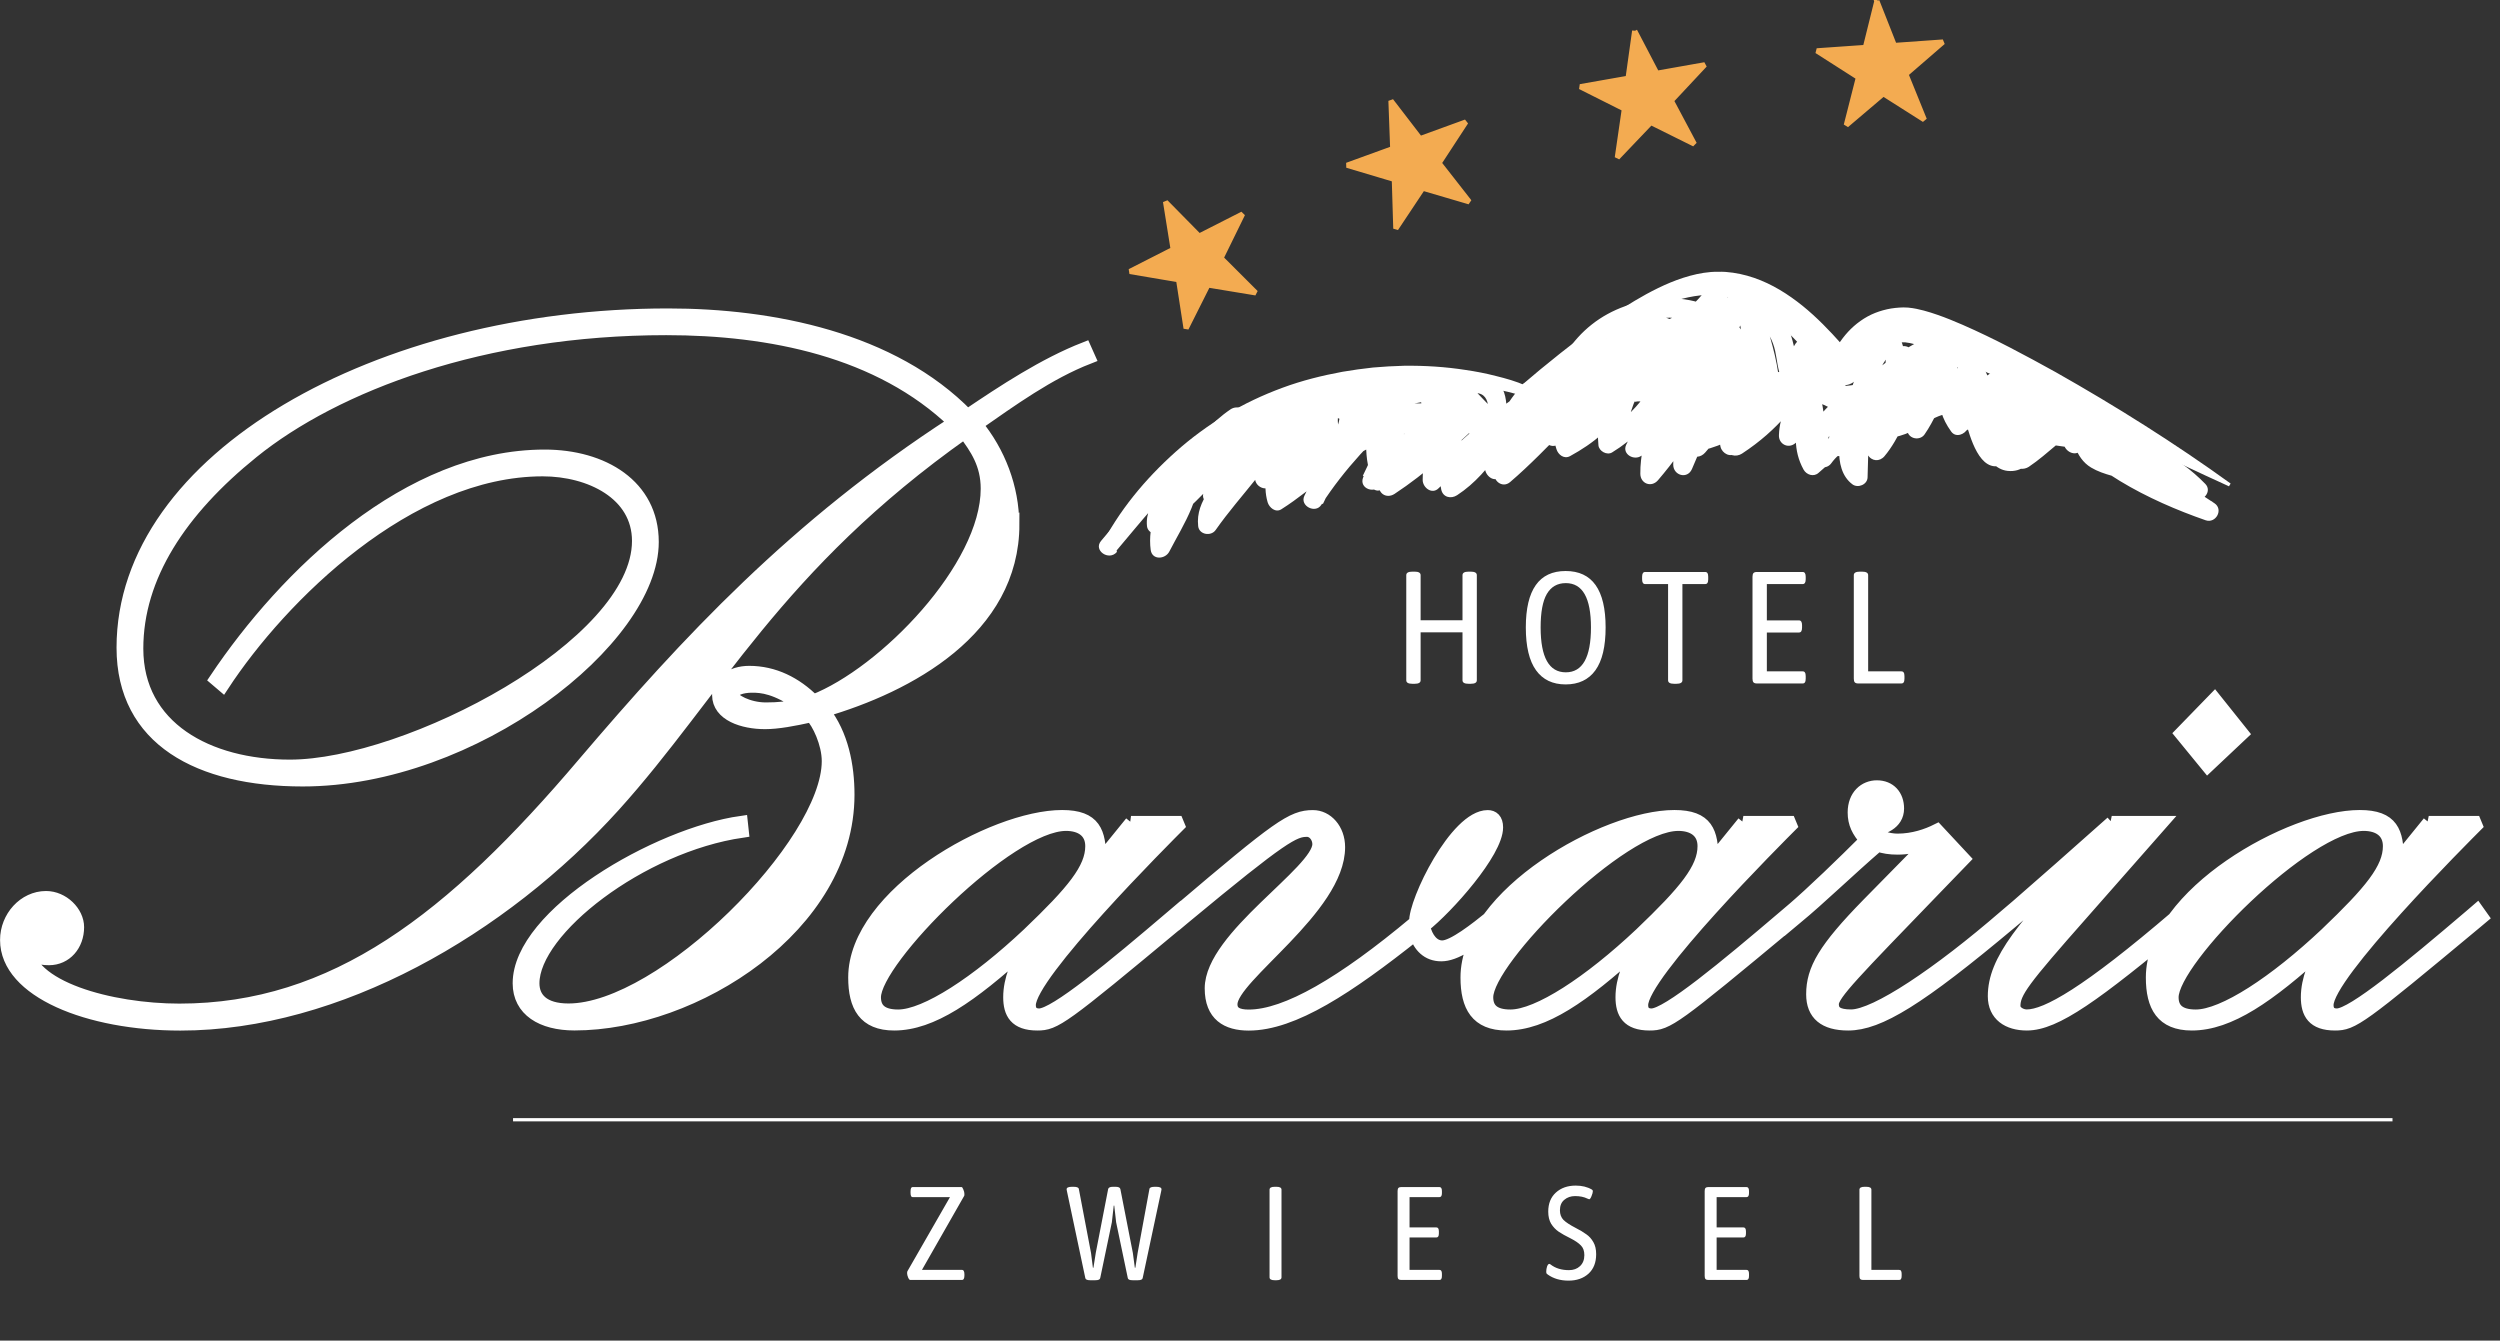 <svg width="138" height="74" viewBox="0 0 138 74" fill="none" xmlns="http://www.w3.org/2000/svg">
<rect x="0" y="0" width="138" height="74" fill="#333333" stroke="none"/>
<g clip-path="url(#clip0_196_435)">
<path d="M111.012 50.903C105.943 55.155 103.709 56.526 102.02 56.526C100.713 56.526 100.058 55.975 100.058 54.883C100.058 53.519 100.713 52.374 103.111 49.922L106.272 46.707L106.165 46.599C105.782 46.711 105.292 46.818 104.747 46.818C104.311 46.818 103.981 46.761 103.656 46.653C102.073 48.017 100.384 49.653 99.184 50.634L98.859 50.906V50.895L98.533 50.57L98.916 50.244C100.061 49.263 101.751 47.627 103.004 46.374C102.567 45.883 102.349 45.447 102.349 44.849C102.349 43.922 102.947 43.431 103.602 43.431C104.311 43.431 104.747 43.922 104.747 44.631C104.747 45.447 103.928 45.776 103.165 45.83C103.548 46.156 104.203 46.374 104.747 46.374C105.617 46.374 106.383 46.102 106.928 45.83L108.399 47.408L106.817 49.045C102.399 53.623 101.146 54.88 101.146 55.424C101.146 55.861 101.418 56.079 102.181 56.079C103.541 56.079 107.031 53.734 110.683 50.573L111.066 50.247L111.338 50.63M111.012 50.903L111.338 50.63M111.012 50.903L110.687 50.577L111.07 50.251C112.706 48.833 114.614 47.144 116.575 45.4L116.568 45.397H119.346L114.932 50.412C111.66 54.117 111.17 54.772 111.17 55.535C111.17 55.861 111.553 56.079 111.879 56.079C112.97 56.079 115.204 54.826 120.166 50.573L120.549 50.247L120.821 50.63L120.495 50.903C115.645 54.937 113.465 56.526 111.882 56.526C110.848 56.526 110.085 56.025 110.085 54.991C110.085 53.025 111.664 51.121 115.698 46.922L115.591 46.814C114.173 48.178 112.645 49.542 111.338 50.63M55.903 28.94C55.903 26.924 55.141 24.959 53.888 23.434C55.85 22.07 57.869 20.599 60.103 19.729L59.884 19.238C57.65 20.112 55.413 21.583 53.398 22.944C49.255 18.691 42.604 17.384 36.88 17.384C20.906 17.384 6.791 25.288 6.791 35.752C6.791 40.822 10.99 43.055 16.711 43.055C26.14 43.055 36.006 35.316 36.006 29.917C36.006 26.81 33.282 25.174 30.064 25.174C22.542 25.174 15.784 31.714 11.91 37.492L12.293 37.818C15.508 32.914 22.542 25.936 29.956 25.936C32.573 25.936 35.244 27.243 35.244 29.86C35.244 35.638 22.489 42.289 16.002 42.289C11.477 42.289 7.553 40.163 7.553 35.803C7.553 31.822 9.952 28.17 13.933 24.955C18.511 21.25 26.688 18.143 36.772 18.143C42.497 18.143 48.547 19.342 52.689 23.323C43.857 29.047 37.914 35.48 32.247 42.128C24.945 50.741 18.458 55.757 9.898 55.757C6.136 55.757 1.45 54.504 1.45 52.159H1.557C1.664 52.757 2.101 52.922 2.703 52.922C3.63 52.922 4.285 52.159 4.285 51.178C4.285 50.358 3.469 49.542 2.541 49.542C1.342 49.542 0.361 50.63 0.361 51.887C0.361 54.722 4.886 56.53 9.955 56.53C18.622 56.53 27.726 51.289 33.887 44.473C39.5 38.258 42.826 31.227 53.24 23.867C53.895 24.741 54.493 25.611 54.493 26.974C54.493 31.335 48.822 37.166 44.899 38.695C43.918 37.714 42.719 37.113 41.355 37.113C40.374 37.113 39.665 37.657 39.665 38.366C39.665 39.458 41.029 39.891 42.228 39.891C42.937 39.891 43.81 39.726 44.791 39.508C45.174 39.891 45.719 41.033 45.719 42.014C45.719 46.592 36.561 55.75 31.381 55.75C29.963 55.75 29.419 55.095 29.419 54.278C29.419 51.336 35.362 46.7 40.975 45.883L40.922 45.393C36.289 46.048 28.657 50.462 28.657 54.278C28.657 55.75 29.91 56.523 31.71 56.523C38.362 56.523 46.81 51.117 46.81 43.868C46.81 42.286 46.485 40.542 45.447 39.236C50.136 37.872 55.914 34.764 55.914 28.933L55.903 28.94ZM41.512 37.879C42.056 37.879 42.819 37.933 44.236 38.913C43.581 39.078 42.93 39.132 42.275 39.132C41.294 39.132 40.42 38.641 40.42 38.369C40.42 38.044 40.965 37.879 41.509 37.879H41.512ZM62.444 45.4L60.808 47.416H60.7C60.7 45.944 60.428 45.071 58.628 45.071C54.812 45.071 47.179 49.377 47.179 53.956C47.179 55.538 47.723 56.526 49.359 56.526C51.432 56.526 53.612 54.991 56.501 52.374H56.609C56.172 53.083 55.735 54.064 55.735 55.044C55.735 55.918 56.061 56.526 57.26 56.526C58.241 56.526 58.624 56.255 65.054 50.903L65.379 50.63L65.107 50.247L64.724 50.573C61.398 53.408 58.237 56.025 57.364 56.025C57.038 56.025 56.82 55.861 56.82 55.481C56.82 53.791 64.234 46.377 65.215 45.397H62.433L62.444 45.4ZM58.846 45.508C59.662 45.508 60.264 45.891 60.264 46.707C60.264 47.96 59.229 49.213 56.773 51.558C53.938 54.228 51.103 56.083 49.578 56.083C48.651 56.083 48.271 55.7 48.271 55.048C48.271 52.975 55.685 45.508 58.846 45.508ZM65.061 50.906L65.386 50.634C70.839 46.109 71.437 45.837 72.145 45.837C72.528 45.837 72.8 46.22 72.8 46.599C72.8 48.124 66.858 51.722 66.858 54.558C66.858 56.029 67.731 56.53 68.931 56.53C71.383 56.53 74.436 54.504 78.142 51.561C78.36 52.216 78.797 52.707 79.559 52.707C80.322 52.707 81.303 52.052 82.667 50.91L82.993 50.638L82.72 50.255L82.337 50.58C81.464 51.289 80.211 52.27 79.613 52.27C79.123 52.27 78.74 51.833 78.578 51.124C79.889 50.09 82.613 47.036 82.613 45.672C82.613 45.236 82.395 45.075 82.123 45.075C80.379 45.075 78.088 49.764 78.142 50.906C74.107 54.285 71 56.086 68.931 56.086C68.333 56.086 67.95 55.922 67.95 55.431C67.95 53.906 73.892 50.144 73.892 46.764C73.892 45.783 73.237 45.075 72.475 45.075C71.329 45.075 70.567 45.619 65.115 50.251L64.731 50.577L65.057 50.903L65.061 50.906ZM96.242 45.4L94.606 47.416H94.498C94.498 45.944 94.226 45.071 92.425 45.071C88.609 45.071 80.977 49.377 80.977 53.956C80.977 55.538 81.521 56.526 83.157 56.526C85.23 56.526 87.41 54.991 90.299 52.374H90.406C89.97 53.083 89.533 54.064 89.533 55.044C89.533 55.918 89.859 56.526 91.058 56.526C92.039 56.526 92.422 56.255 98.855 50.903L99.181 50.63L98.909 50.247L98.526 50.573C95.2 53.408 92.039 56.025 91.165 56.025C90.84 56.025 90.621 55.861 90.621 55.481C90.621 53.791 98.035 46.377 99.016 45.397H96.234L96.242 45.4ZM92.644 45.508C93.46 45.508 94.061 45.891 94.061 46.707C94.061 47.96 93.027 49.213 90.571 51.558C87.736 54.228 84.9 56.083 83.376 56.083C82.448 56.083 82.069 55.7 82.069 55.048C82.069 52.975 89.483 45.508 92.644 45.508ZM123.771 40.492L122.246 38.584L120.392 40.492L121.863 42.289L123.771 40.492ZM134.074 45.4L132.438 47.416H132.331C132.331 45.944 132.058 45.071 130.258 45.071C126.442 45.071 118.809 49.377 118.809 53.956C118.809 55.538 119.353 56.526 120.989 56.526C123.062 56.526 125.242 54.991 128.131 52.374H128.239C127.802 53.083 127.365 54.064 127.365 55.044C127.365 55.918 127.691 56.526 128.89 56.526C129.871 56.526 130.254 56.255 136.684 50.903L137.009 50.63L136.737 50.247L136.358 50.573C133.032 53.408 129.871 56.025 128.998 56.025C128.672 56.025 128.454 55.861 128.454 55.481C128.454 53.791 135.867 46.377 136.848 45.397H134.067L134.074 45.4ZM130.476 45.508C131.292 45.508 131.894 45.891 131.894 46.707C131.894 47.96 130.859 49.213 128.403 51.558C125.568 54.228 122.733 56.083 121.208 56.083C120.281 56.083 119.901 55.7 119.901 55.048C119.901 52.975 127.315 45.508 130.476 45.508Z" stroke="white" stroke-width="0.716" stroke-miterlimit="2.61"/>
<path fill-rule="evenodd" clip-rule="evenodd" d="M55.903 28.94C55.903 26.924 55.141 24.959 53.888 23.434C55.85 22.07 57.869 20.599 60.103 19.729L59.884 19.238C57.65 20.112 55.413 21.583 53.398 22.944C49.255 18.691 42.604 17.384 36.88 17.384C20.906 17.384 6.791 25.288 6.791 35.752C6.791 40.822 10.99 43.055 16.711 43.055C26.14 43.055 36.006 35.316 36.006 29.917C36.006 26.81 33.282 25.174 30.064 25.174C22.542 25.174 15.784 31.714 11.91 37.492L12.293 37.818C15.508 32.914 22.542 25.936 29.956 25.936C32.573 25.936 35.244 27.243 35.244 29.86C35.244 35.638 22.489 42.289 16.002 42.289C11.477 42.289 7.553 40.163 7.553 35.803C7.553 31.822 9.952 28.17 13.933 24.955C18.511 21.25 26.688 18.143 36.772 18.143C42.497 18.143 48.547 19.342 52.689 23.323C43.857 29.047 37.914 35.48 32.247 42.128C24.945 50.741 18.458 55.757 9.898 55.757C6.136 55.757 1.45 54.504 1.45 52.159H1.557C1.664 52.757 2.101 52.922 2.703 52.922C3.63 52.922 4.285 52.159 4.285 51.178C4.285 50.358 3.469 49.542 2.541 49.542C1.342 49.542 0.361 50.63 0.361 51.887C0.361 54.722 4.886 56.53 9.955 56.53C18.622 56.53 27.726 51.289 33.887 44.473C39.5 38.258 42.826 31.227 53.24 23.867C53.895 24.741 54.493 25.611 54.493 26.974C54.493 31.335 48.822 37.166 44.899 38.695C43.918 37.714 42.719 37.113 41.355 37.113C40.374 37.113 39.665 37.657 39.665 38.366C39.665 39.458 41.029 39.891 42.228 39.891C42.937 39.891 43.81 39.726 44.791 39.508C45.174 39.891 45.719 41.033 45.719 42.014C45.719 46.592 36.561 55.75 31.381 55.75C29.963 55.75 29.419 55.095 29.419 54.278C29.419 51.336 35.362 46.7 40.975 45.883L40.922 45.393C36.289 46.048 28.657 50.462 28.657 54.278C28.657 55.75 29.91 56.523 31.71 56.523C38.362 56.523 46.81 51.117 46.81 43.868C46.81 42.286 46.485 40.542 45.447 39.236C50.136 37.872 55.914 34.764 55.914 28.933L55.903 28.94ZM41.512 37.879C42.056 37.879 42.819 37.933 44.236 38.913C43.581 39.078 42.93 39.132 42.275 39.132C41.294 39.132 40.42 38.641 40.42 38.369C40.42 38.044 40.965 37.879 41.509 37.879H41.512ZM62.444 45.4L60.808 47.416H60.7C60.7 45.944 60.428 45.071 58.628 45.071C54.812 45.071 47.179 49.377 47.179 53.956C47.179 55.538 47.723 56.526 49.359 56.526C51.432 56.526 53.612 54.991 56.501 52.374H56.609C56.172 53.083 55.735 54.064 55.735 55.044C55.735 55.918 56.061 56.526 57.26 56.526C58.241 56.526 58.624 56.255 65.054 50.903L65.379 50.63L65.107 50.247L64.724 50.573C61.398 53.408 58.237 56.025 57.364 56.025C57.038 56.025 56.82 55.861 56.82 55.481C56.82 53.791 64.234 46.377 65.215 45.397H62.433L62.444 45.4ZM58.846 45.508C59.662 45.508 60.264 45.891 60.264 46.707C60.264 47.96 59.229 49.213 56.773 51.558C53.938 54.228 51.103 56.083 49.578 56.083C48.651 56.083 48.271 55.7 48.271 55.048C48.271 52.975 55.685 45.508 58.846 45.508ZM65.061 50.906L65.386 50.634C70.839 46.109 71.437 45.837 72.145 45.837C72.528 45.837 72.8 46.22 72.8 46.599C72.8 48.124 66.858 51.722 66.858 54.558C66.858 56.029 67.731 56.53 68.931 56.53C71.383 56.53 74.436 54.504 78.142 51.561C78.36 52.216 78.797 52.707 79.559 52.707C80.322 52.707 81.303 52.052 82.667 50.91L82.993 50.638L82.72 50.255L82.337 50.58C81.464 51.289 80.211 52.27 79.613 52.27C79.123 52.27 78.74 51.833 78.578 51.124C79.889 50.09 82.613 47.036 82.613 45.672C82.613 45.236 82.395 45.075 82.123 45.075C80.379 45.075 78.088 49.764 78.142 50.906C74.107 54.285 71 56.086 68.931 56.086C68.333 56.086 67.95 55.922 67.95 55.431C67.95 53.906 73.892 50.144 73.892 46.764C73.892 45.783 73.237 45.075 72.475 45.075C71.329 45.075 70.567 45.619 65.115 50.251L64.731 50.577L65.057 50.903L65.061 50.906ZM96.242 45.4L94.606 47.416H94.498C94.498 45.944 94.226 45.071 92.425 45.071C88.609 45.071 80.977 49.377 80.977 53.956C80.977 55.538 81.521 56.526 83.157 56.526C85.23 56.526 87.41 54.991 90.299 52.374H90.406C89.97 53.083 89.533 54.064 89.533 55.044C89.533 55.918 89.859 56.526 91.058 56.526C92.039 56.526 92.422 56.255 98.855 50.903L99.181 50.63L98.909 50.247L98.526 50.573C95.2 53.408 92.039 56.025 91.165 56.025C90.84 56.025 90.621 55.861 90.621 55.481C90.621 53.791 98.035 46.377 99.016 45.397H96.234L96.242 45.4ZM92.644 45.508C93.46 45.508 94.061 45.891 94.061 46.707C94.061 47.96 93.027 49.213 90.571 51.558C87.736 54.228 84.9 56.083 83.376 56.083C82.448 56.083 82.069 55.7 82.069 55.048C82.069 52.975 89.483 45.508 92.644 45.508ZM98.859 50.906L99.184 50.634C100.384 49.653 102.073 48.017 103.656 46.653C103.981 46.761 104.311 46.818 104.747 46.818C105.292 46.818 105.782 46.711 106.165 46.599L106.272 46.707L103.111 49.922C100.713 52.374 100.058 53.519 100.058 54.883C100.058 55.975 100.713 56.526 102.02 56.526C103.709 56.526 105.943 55.155 111.012 50.903L111.338 50.63L111.066 50.247L110.683 50.573C107.031 53.734 103.541 56.079 102.181 56.079C101.418 56.079 101.146 55.861 101.146 55.424C101.146 54.88 102.399 53.623 106.817 49.045L108.399 47.408L106.928 45.83C106.383 46.102 105.617 46.374 104.747 46.374C104.203 46.374 103.548 46.156 103.165 45.83C103.928 45.776 104.747 45.447 104.747 44.631C104.747 43.922 104.311 43.431 103.602 43.431C102.947 43.431 102.349 43.922 102.349 44.849C102.349 45.447 102.567 45.883 103.004 46.374C101.751 47.627 100.061 49.263 98.916 50.244L98.533 50.57L98.859 50.895V50.906ZM116.575 45.4C114.614 47.144 112.706 48.833 111.07 50.251L110.687 50.577L111.012 50.903L111.338 50.63C112.645 49.542 114.173 48.178 115.591 46.814L115.698 46.922C111.664 51.121 110.085 53.025 110.085 54.991C110.085 56.025 110.848 56.526 111.882 56.526C113.465 56.526 115.645 54.937 120.495 50.903L120.821 50.63L120.549 50.247L120.166 50.573C115.204 54.826 112.97 56.079 111.879 56.079C111.553 56.079 111.17 55.861 111.17 55.535C111.17 54.772 111.66 54.117 114.932 50.412L119.346 45.397H116.568L116.575 45.4ZM123.771 40.492L122.246 38.584L120.392 40.492L121.863 42.289L123.771 40.492ZM134.074 45.4L132.438 47.416H132.331C132.331 45.944 132.058 45.071 130.258 45.071C126.442 45.071 118.809 49.377 118.809 53.956C118.809 55.538 119.353 56.526 120.989 56.526C123.062 56.526 125.242 54.991 128.131 52.374H128.239C127.802 53.083 127.365 54.064 127.365 55.044C127.365 55.918 127.691 56.526 128.89 56.526C129.871 56.526 130.254 56.255 136.684 50.903L137.009 50.63L136.737 50.247L136.358 50.573C133.032 53.408 129.871 56.025 128.998 56.025C128.672 56.025 128.454 55.861 128.454 55.481C128.454 53.791 135.867 46.377 136.848 45.397H134.067L134.074 45.4ZM130.476 45.508C131.292 45.508 131.894 45.891 131.894 46.707C131.894 47.96 130.859 49.213 128.403 51.558C125.568 54.228 122.733 56.083 121.208 56.083C120.281 56.083 119.901 55.7 119.901 55.048C119.901 52.975 127.315 45.508 130.476 45.508Z" fill="white"/>
<path fill-rule="evenodd" clip-rule="evenodd" d="M64.341 11.159L64.76 13.768L62.365 14.985L65.057 15.44L65.469 18.125L66.672 15.73L69.317 16.167L67.399 14.248L68.591 11.814L66.192 13.038L64.341 11.159Z" fill="white"/>
<path fill-rule="evenodd" clip-rule="evenodd" d="M76.783 5.563L76.88 8.205L74.359 9.122L76.969 9.902L77.052 12.616L78.541 10.385L81.111 11.141L79.439 9.003L80.918 6.734L78.39 7.654L76.783 5.563Z" fill="white"/>
<path fill-rule="evenodd" clip-rule="evenodd" d="M90.236 1.704L89.871 4.321L87.228 4.786L89.666 6.007L89.276 8.696L91.127 6.755L93.529 7.947L92.251 5.552L94.106 3.573L91.456 4.042L90.236 1.704Z" fill="white"/>
<path fill-rule="evenodd" clip-rule="evenodd" d="M103.606 0.054L102.969 2.617L100.295 2.807L102.59 4.274L101.92 6.909L103.964 5.173L106.227 6.605L105.21 4.092L107.258 2.316L104.573 2.506L103.606 0.054Z" fill="white"/>
<path d="M64.342 11.159L64.76 13.768L62.369 14.985L65.058 15.44L65.473 18.125L66.676 15.73L69.321 16.167L67.399 14.248L68.591 11.814L66.192 13.034L64.342 11.155V11.159ZM76.782 5.563L76.879 8.205L74.355 9.122L76.968 9.902L77.05 12.619L78.536 10.385L81.106 11.141L79.434 9.003L80.917 6.734L78.389 7.654L76.782 5.563ZM90.235 1.704L89.87 4.321L87.228 4.786L89.666 6.011L89.276 8.699L91.126 6.759L93.528 7.951L92.254 5.556L94.105 3.576L91.456 4.045L90.235 1.708V1.704ZM103.606 0.054L102.969 2.62L100.291 2.807L102.586 4.274L101.916 6.909L103.96 5.173L106.223 6.609L105.203 4.095L107.254 2.32L104.569 2.51L103.602 0.057L103.606 0.054Z" fill="#F3AB51" stroke="#F3AB51" stroke-width="0.286" stroke-miterlimit="2.61"/>
<path d="M77.96 37.745C77.738 37.745 77.626 37.681 77.626 37.552V31.749C77.626 31.62 77.738 31.555 77.96 31.555H78.092C78.309 31.555 78.418 31.62 78.418 31.749V34.237H80.73V31.749C80.73 31.62 80.841 31.555 81.064 31.555H81.187C81.41 31.555 81.521 31.62 81.521 31.749V37.552C81.521 37.681 81.41 37.745 81.187 37.745H81.064C80.841 37.745 80.73 37.681 80.73 37.552V34.905H78.418V37.552C78.418 37.681 78.309 37.745 78.092 37.745H77.96ZM86.423 37.78C85.708 37.78 85.163 37.519 84.788 36.998C84.413 36.476 84.225 35.688 84.225 34.633C84.225 32.558 84.958 31.52 86.423 31.52C87.895 31.52 88.63 32.558 88.63 34.633C88.63 35.688 88.443 36.476 88.068 36.998C87.692 37.519 87.144 37.78 86.423 37.78ZM86.432 37.112C87.358 37.112 87.821 36.285 87.821 34.633C87.821 33.003 87.358 32.188 86.432 32.188C85.969 32.188 85.62 32.388 85.386 32.786C85.157 33.179 85.043 33.794 85.043 34.633C85.043 36.285 85.506 37.112 86.432 37.112ZM92.412 37.745C92.189 37.745 92.078 37.681 92.078 37.552V32.241H90.812C90.7 32.241 90.644 32.153 90.644 31.977V31.837C90.644 31.661 90.7 31.573 90.812 31.573H94.117C94.182 31.573 94.226 31.593 94.249 31.634C94.279 31.676 94.293 31.743 94.293 31.837V31.977C94.293 32.071 94.279 32.139 94.249 32.18C94.226 32.221 94.182 32.241 94.117 32.241H92.869V37.552C92.869 37.681 92.758 37.745 92.535 37.745H92.412ZM96.976 37.727C96.894 37.727 96.832 37.707 96.791 37.666C96.756 37.625 96.738 37.557 96.738 37.464V31.837C96.738 31.743 96.756 31.676 96.791 31.634C96.832 31.593 96.894 31.573 96.976 31.573H99.508C99.619 31.573 99.675 31.661 99.675 31.837V31.977C99.675 32.153 99.619 32.241 99.508 32.241H97.53V34.246H99.306C99.417 34.246 99.473 34.334 99.473 34.51V34.65C99.473 34.826 99.417 34.914 99.306 34.914H97.53V37.059H99.508C99.567 37.059 99.608 37.08 99.631 37.121C99.66 37.162 99.675 37.229 99.675 37.323V37.464C99.675 37.557 99.66 37.625 99.631 37.666C99.608 37.707 99.567 37.727 99.508 37.727H96.976ZM102.568 37.727C102.486 37.727 102.424 37.707 102.383 37.666C102.348 37.625 102.33 37.557 102.33 37.464V31.749C102.33 31.62 102.442 31.555 102.664 31.555H102.788C103.01 31.555 103.122 31.62 103.122 31.749V37.059H104.95C105.015 37.059 105.059 37.08 105.082 37.121C105.112 37.162 105.126 37.229 105.126 37.323V37.464C105.126 37.557 105.112 37.625 105.082 37.666C105.059 37.707 105.015 37.727 104.95 37.727H102.568Z" fill="white"/>
<path d="M50.247 70.654C50.208 70.654 50.169 70.61 50.13 70.522C50.091 70.429 50.071 70.344 50.071 70.266C50.071 70.237 50.076 70.207 50.086 70.178L52.438 66.082H50.394C50.345 66.082 50.311 66.063 50.291 66.024C50.272 65.984 50.262 65.921 50.262 65.833V65.775C50.262 65.687 50.272 65.623 50.291 65.584C50.311 65.545 50.345 65.525 50.394 65.525H53.075C53.109 65.525 53.144 65.572 53.178 65.665C53.217 65.752 53.236 65.835 53.236 65.914C53.236 65.958 53.234 65.987 53.229 66.002L50.892 70.097H53.097C53.19 70.097 53.236 70.18 53.236 70.346V70.405C53.236 70.571 53.19 70.654 53.097 70.654H50.247ZM60.174 70.669C60.013 70.669 59.925 70.63 59.91 70.552L58.892 65.738L58.877 65.65C58.877 65.557 58.975 65.511 59.17 65.511H59.265C59.441 65.511 59.536 65.55 59.551 65.628L60.225 69.167L60.328 69.98H60.357L60.489 69.145L61.17 65.635C61.19 65.552 61.278 65.511 61.434 65.511H61.581C61.737 65.511 61.825 65.552 61.844 65.635L62.533 69.159L62.643 69.98H62.672L62.797 69.167L63.449 65.628C63.463 65.55 63.561 65.511 63.742 65.511H63.822C64.018 65.511 64.115 65.557 64.115 65.65L64.101 65.738L63.075 70.552C63.06 70.63 62.972 70.669 62.811 70.669H62.518C62.357 70.669 62.269 70.63 62.255 70.552L61.61 67.467L61.507 66.551H61.478L61.375 67.467L60.731 70.552C60.716 70.63 60.628 70.669 60.467 70.669H60.174ZM70.358 70.669C70.172 70.669 70.079 70.615 70.079 70.507V65.672C70.079 65.564 70.172 65.511 70.358 65.511H70.468C70.648 65.511 70.739 65.564 70.739 65.672V70.507C70.739 70.615 70.648 70.669 70.468 70.669H70.358ZM77.345 70.654C77.277 70.654 77.225 70.637 77.191 70.603C77.162 70.569 77.147 70.512 77.147 70.434V65.745C77.147 65.667 77.162 65.611 77.191 65.577C77.225 65.543 77.277 65.525 77.345 65.525H79.455C79.548 65.525 79.594 65.599 79.594 65.745V65.862C79.594 66.009 79.548 66.082 79.455 66.082H77.807V67.753H79.287C79.38 67.753 79.426 67.826 79.426 67.972V68.09C79.426 68.236 79.38 68.309 79.287 68.309H77.807V70.097H79.455C79.504 70.097 79.538 70.114 79.558 70.148C79.582 70.183 79.594 70.239 79.594 70.317V70.434C79.594 70.512 79.582 70.569 79.558 70.603C79.538 70.637 79.504 70.654 79.455 70.654H77.345ZM86.584 70.691C86.13 70.691 85.747 70.578 85.434 70.354C85.405 70.334 85.383 70.315 85.368 70.295C85.358 70.271 85.353 70.234 85.353 70.185C85.353 70.097 85.368 70.007 85.397 69.914C85.432 69.816 85.473 69.767 85.522 69.767C85.542 69.767 85.556 69.772 85.566 69.782C85.576 69.792 85.583 69.797 85.588 69.797C85.857 70.007 86.196 70.112 86.606 70.112C86.856 70.112 87.058 70.039 87.215 69.892C87.376 69.741 87.456 69.538 87.456 69.284C87.456 69.054 87.393 68.876 87.266 68.749C87.139 68.617 86.951 68.488 86.702 68.361C86.423 68.224 86.201 68.1 86.035 67.987C85.874 67.875 85.737 67.731 85.625 67.555C85.517 67.374 85.463 67.15 85.463 66.881C85.463 66.436 85.603 66.087 85.881 65.833C86.164 65.574 86.531 65.445 86.98 65.445C87.327 65.445 87.625 65.518 87.874 65.665C87.908 65.684 87.925 65.713 87.925 65.752C87.925 65.816 87.901 65.906 87.852 66.024C87.808 66.141 87.764 66.199 87.72 66.199C87.705 66.199 87.674 66.187 87.625 66.163C87.439 66.07 87.212 66.024 86.943 66.024C86.709 66.024 86.511 66.092 86.35 66.229C86.189 66.361 86.108 66.554 86.108 66.808C86.108 67.027 86.174 67.206 86.306 67.342C86.443 67.474 86.663 67.618 86.965 67.775C87.215 67.902 87.415 68.021 87.566 68.134C87.722 68.241 87.852 68.385 87.954 68.566C88.057 68.742 88.108 68.964 88.108 69.233C88.108 69.692 87.967 70.051 87.683 70.31C87.4 70.564 87.034 70.691 86.584 70.691ZM94.296 70.654C94.228 70.654 94.176 70.637 94.142 70.603C94.113 70.569 94.098 70.512 94.098 70.434V65.745C94.098 65.667 94.113 65.611 94.142 65.577C94.176 65.543 94.228 65.525 94.296 65.525H96.406C96.499 65.525 96.545 65.599 96.545 65.745V65.862C96.545 66.009 96.499 66.082 96.406 66.082H94.758V67.753H96.238C96.33 67.753 96.377 67.826 96.377 67.972V68.09C96.377 68.236 96.33 68.309 96.238 68.309H94.758V70.097H96.406C96.455 70.097 96.489 70.114 96.509 70.148C96.533 70.183 96.545 70.239 96.545 70.317V70.434C96.545 70.512 96.533 70.569 96.509 70.603C96.489 70.637 96.455 70.654 96.406 70.654H94.296ZM102.839 70.654C102.771 70.654 102.72 70.637 102.685 70.603C102.656 70.569 102.641 70.512 102.641 70.434V65.672C102.641 65.564 102.734 65.511 102.92 65.511H103.022C103.208 65.511 103.301 65.564 103.301 65.672V70.097H104.825C104.878 70.097 104.915 70.114 104.935 70.148C104.959 70.183 104.971 70.239 104.971 70.317V70.434C104.971 70.512 104.959 70.569 104.935 70.603C104.915 70.637 104.878 70.654 104.825 70.654H102.839Z" fill="white"/>
<path d="M61.639 30.383C62.988 28.8 64.249 27.146 65.885 25.843C65.595 25.739 65.305 25.632 65.011 25.528C65.398 27.05 64.191 28.696 63.522 29.992C63.865 30.025 64.206 30.053 64.549 30.085C64.252 27.873 66.869 24.486 68.605 23.323C68.312 23.169 68.022 23.019 67.728 22.865C67.295 25.313 65.194 26.867 63.475 28.46C63.765 28.564 64.055 28.671 64.349 28.775C64.22 27.537 67.027 26.058 67.864 25.521C68.938 24.834 70.059 24.218 71.129 23.523C70.846 23.327 70.564 23.13 70.284 22.929C69.325 25.063 67.538 26.663 66.21 28.56C66.532 28.632 66.851 28.704 67.173 28.775C67.062 27.78 68.358 26.602 68.763 25.725C69.021 25.163 68.165 24.748 67.825 25.235C67.395 25.847 66.941 26.438 66.515 27.05C66.106 27.63 66.941 28.16 67.388 27.662C69.01 25.861 70.603 22.664 73.198 22.231C73.023 21.952 72.844 21.676 72.668 21.397C71.996 22.152 71.122 22.657 70.449 23.416C69.83 24.111 69.561 25.306 69.275 26.162C69.608 26.287 69.944 26.409 70.277 26.534C70.789 24.537 73.123 23.233 74.748 22.192C74.498 22.063 74.244 21.93 73.993 21.802C74.251 23.824 72.815 25.632 71.999 27.375C71.741 27.93 72.615 28.374 72.937 27.866C74.208 25.883 75.84 24.189 77.587 22.618C77.294 22.464 77.004 22.314 76.71 22.16C76.445 23.613 75.873 24.945 75.228 26.262C75.561 26.387 75.897 26.509 76.231 26.634C76.585 25.768 77.018 24.945 77.441 24.111C77.097 24.078 76.757 24.05 76.413 24.017C76.517 24.988 76.352 25.729 76.134 26.667C76.008 27.204 76.517 27.565 76.982 27.261C78.708 26.126 80.215 24.726 81.726 23.327C81.45 23.266 81.174 23.209 80.899 23.148C81.121 23.774 81.207 24.422 81.153 25.088C81.156 25.55 81.636 25.854 82.03 25.546C83.344 24.519 84.84 23.463 84.94 21.658C84.969 21.104 84.307 20.892 83.97 21.3C82.545 23.022 81.647 25.195 79.724 26.445C80.014 26.549 80.304 26.656 80.598 26.76C80.29 25.253 80.823 23.348 81.482 21.995C81.178 22.049 80.877 22.102 80.573 22.156C81.124 22.761 81.722 23.294 82.187 23.971C82.452 24.361 83.1 24.111 83.125 23.677C83.222 22.167 83.297 20.857 81.518 20.563C80.448 20.384 79.238 20.917 78.192 21.064C76.717 21.272 75.285 21.619 73.889 22.138C73.374 22.328 73.571 23.105 74.068 23.151C76.556 23.398 79.041 23.183 81.536 23.251C81.522 22.901 81.507 22.546 81.493 22.192C79.442 22.743 77.34 22.808 75.239 22.997C75.3 23.348 75.361 23.699 75.425 24.05C76.725 23.871 78.006 23.785 79.316 23.853C79.166 23.613 79.016 23.373 78.865 23.137C78.586 23.688 77.884 23.849 77.358 24.007C76.71 24.2 76.846 25.149 77.544 25.059C77.949 25.009 78.35 25.009 78.754 24.959C78.579 24.68 78.4 24.404 78.225 24.125C77.713 24.891 76.903 25.195 76.048 25.417C76.241 25.517 76.431 25.614 76.624 25.714C76.485 25.142 76.431 24.562 76.47 23.975C76.478 23.549 76.102 23.294 75.708 23.441C73.621 24.225 72.117 25.904 70.259 27.075C70.51 27.204 70.764 27.336 71.015 27.465C70.564 25.911 71.895 24.15 72.951 23.122C72.668 22.926 72.386 22.729 72.106 22.528C71.759 23.964 70.814 25.081 69.951 26.241C70.273 26.359 70.599 26.477 70.921 26.599C71.104 26.026 71.373 25.507 71.734 25.038C71.423 24.873 71.108 24.708 70.796 24.547C70.642 25.099 70.56 25.632 70.463 26.194C70.399 26.563 70.767 26.799 71.09 26.77C72.257 26.663 73.234 26.176 74.254 25.618C74.501 25.482 74.652 25.174 74.508 24.905C74.211 24.347 73.789 23.738 73.853 23.065C73.911 22.45 73.044 22.274 72.819 22.829C72.547 23.498 72.611 24.454 72.174 25.027C72.497 25.099 72.815 25.17 73.137 25.242C73.001 24.866 72.933 24.476 72.941 24.075C72.962 23.445 72.174 23.305 71.906 23.838C71.605 24.436 71.448 24.934 71.369 25.589C71.319 26.012 71.766 26.273 72.132 26.122C73.771 25.446 75.232 24.361 76.939 23.846C76.732 23.703 76.528 23.556 76.32 23.413C76.588 24.393 76.406 25.278 75.694 26.04C75.955 26.276 76.216 26.516 76.478 26.753C77.576 24.905 79.911 24.375 81.017 22.514C81.232 22.152 81.038 21.748 80.63 21.676C80.014 21.569 79.492 21.533 78.872 21.58C78.511 21.608 78.357 22.041 78.482 22.335C79.076 23.717 78.532 25.081 78.532 26.495C78.532 26.914 79.044 27.318 79.409 26.953C81.425 24.948 83.473 23.162 85.932 21.716C87.618 20.724 89.501 19.65 90.7 18.075C91.062 17.599 90.335 16.915 89.916 17.363C88.434 18.945 86.58 20.921 84.482 21.626C84.726 21.848 84.969 22.07 85.212 22.296C85.993 19.876 89.029 19.586 91.13 18.959C92.945 18.422 94.552 17.599 95.401 15.838C95.057 15.759 94.713 15.68 94.366 15.601C94.262 17.205 93.396 18.386 92.544 19.682L93.482 20.173C93.733 19.181 94.406 18.472 95.329 18.05C95.079 17.921 94.824 17.788 94.574 17.66C94.667 18.505 94.377 19.16 94.094 19.904C93.84 20.57 94.789 20.864 95.097 20.276C95.326 19.822 95.673 19.485 96.138 19.263C95.888 19.134 95.633 19.002 95.383 18.873C95.866 20.821 94.989 22.757 95.283 24.726C95.347 25.167 95.834 25.249 96.156 25.041C98.197 23.703 99.235 22.242 100.588 20.298C100.925 19.815 100.227 19.127 99.804 19.586C99.221 20.219 99.206 20.191 99.088 19.45C99.016 18.998 98.898 18.605 98.752 18.172C98.415 17.187 97.37 16.475 96.621 15.823C96.249 15.501 95.723 15.931 95.787 16.353C96.192 18.991 96.929 21.218 95.612 23.742C95.956 23.774 96.296 23.803 96.639 23.835C96.296 22.127 96.281 20.377 95.834 18.691C95.677 18.093 94.892 18.136 94.774 18.734C94.309 21.086 93.328 23.269 92.383 25.46C92.727 25.539 93.07 25.618 93.418 25.697C93.41 24.802 93.679 24.032 93.99 23.209C94.212 22.625 93.418 22.249 93.052 22.718C92.243 23.76 91.495 24.845 90.632 25.847C90.955 25.965 91.28 26.083 91.603 26.205C91.592 25.206 91.86 24.261 92.007 23.28C92.086 22.761 91.309 22.464 91.037 22.922C90.793 23.334 90.554 23.71 90.368 24.154C90.711 24.232 91.055 24.311 91.402 24.39C91.828 22.231 93.314 20.484 93.894 18.372C94.073 17.717 93.142 17.348 92.891 18C92.018 20.266 90.647 22.657 88.52 23.957C88.771 24.085 89.025 24.218 89.276 24.347C89.186 23.484 89.44 22.929 89.755 22.203C90.034 21.555 89.057 21.236 88.753 21.83C88.216 22.879 87.206 23.602 86.201 24.157C86.451 24.286 86.705 24.419 86.956 24.547C86.798 24.103 86.702 23.649 86.659 23.176C86.651 22.765 86.15 22.346 85.782 22.718C84.761 23.753 83.763 24.802 82.653 25.747C82.936 25.944 83.218 26.14 83.501 26.341C83.641 25.854 83.802 25.392 84.006 24.927C84.249 24.365 83.401 23.935 83.068 24.436C82.785 24.794 82.481 25.131 82.152 25.446C82.445 25.6 82.735 25.75 83.029 25.904C82.964 24.139 85.402 22.657 86.651 21.773C88.352 20.57 90.21 19.521 92.107 18.669C91.864 18.447 91.62 18.225 91.377 18C90.786 20.563 87.282 22.117 85.377 23.631C85.638 23.867 85.9 24.107 86.161 24.343C87.826 21.544 91.291 20.667 93.325 18.189C93.002 18.118 92.684 18.046 92.362 17.975C92.727 20.334 90.69 22.521 89.763 24.558C89.526 25.077 90.213 25.453 90.611 25.152C91.202 24.701 91.735 24.189 92.326 23.738C92.032 23.584 91.742 23.434 91.449 23.28C91.313 23.631 91.177 23.985 91.037 24.336C91.359 24.408 91.678 24.479 92 24.551C91.864 23.402 92.122 22.102 93.031 21.318C92.741 21.215 92.451 21.107 92.157 21.003C92.354 21.973 92.183 22.829 92.05 23.785C91.978 24.3 92.748 24.605 93.02 24.143C94.377 21.827 95.297 19.331 96.314 16.858C95.97 16.779 95.626 16.7 95.279 16.622C95.161 19.084 92.637 19.353 90.847 20.029C89.695 20.466 89.304 21.419 88.953 22.539C89.297 22.618 89.641 22.697 89.988 22.775C90.067 21.977 90.636 17.817 92.075 18.723C94.166 20.04 91.105 22.768 90.84 24.39C90.79 24.694 91.051 24.923 91.323 24.973C93.511 25.356 96.418 24.429 97.563 22.428C97.252 22.263 96.937 22.099 96.625 21.938C96.26 22.851 95.873 23.452 95.165 24.136C95.454 24.239 95.745 24.347 96.038 24.451C95.716 23.194 96.625 22.127 97.474 21.318C97.223 21.297 96.972 21.275 96.722 21.257C96.922 21.469 97.101 21.698 97.252 21.948C97.534 22.528 98.29 22.199 98.261 21.626C98.193 20.241 97.839 18.966 97.409 17.656C97.287 17.287 96.672 17.248 96.489 17.577C95.279 19.754 94.953 22.45 93.26 24.336C93.543 24.322 93.822 24.311 94.105 24.297C93.203 23.241 93.593 21.619 93.625 20.355C93.636 19.958 93.253 19.639 92.863 19.822C91.918 20.269 91.144 20.971 90.074 21.089C89.48 21.157 89.512 22.142 90.117 22.149C92.089 22.167 102.016 22.833 100.337 18.766C100.198 18.426 99.775 18.397 99.51 18.587C98.598 19.238 98.834 20.062 99.582 20.749C100.048 21.175 100.595 21.508 101.096 21.884C102.41 22.865 102.074 24.78 102.045 26.208C102.324 26.079 102.604 25.951 102.883 25.822C101.662 24.909 103.577 19.936 104.623 19.274C104.386 19.188 104.146 19.106 103.91 19.02C104.977 21.257 101.125 23.957 99.707 25.245C99.983 25.306 100.259 25.364 100.534 25.424C100.033 24.515 100.201 23.638 100.38 22.679C100.477 22.167 99.661 21.852 99.41 22.321C99.12 22.865 98.902 23.241 98.394 23.631C98.687 23.785 98.977 23.935 99.271 24.089C99.303 23.137 99.715 22.539 100.287 21.823C99.98 21.798 99.675 21.773 99.367 21.744C99.604 22.399 99.65 23.047 99.725 23.727C99.768 24.114 100.316 24.322 100.599 24.043C100.631 24.01 100.667 23.975 100.699 23.942C100.409 23.838 100.119 23.731 99.826 23.627C99.858 23.763 99.894 23.896 99.926 24.032C100.026 24.426 100.653 24.698 100.889 24.247C101.086 23.767 101.394 23.362 101.805 23.037C101.515 22.933 101.225 22.825 100.932 22.722C101.007 23.38 101.003 23.95 100.925 24.598C100.857 25.192 101.784 25.421 101.959 24.834C102.604 22.661 104.039 21.096 106.037 20.076C106.298 19.944 107.562 19.081 107.805 19.5C108.371 20.473 108.07 22.321 107.615 23.255C107.92 23.201 108.22 23.148 108.525 23.094C108.17 22.546 108.009 21.956 108.038 21.329C107.726 21.476 107.415 21.623 107.103 21.766C107.451 22.281 107.637 22.79 107.834 23.366C107.977 23.785 108.525 23.71 108.754 23.445C109.359 22.739 109.964 22.031 110.569 21.325C110.247 21.254 109.928 21.182 109.606 21.111C109.624 21.698 109.498 22.245 109.226 22.75C109.57 22.829 109.914 22.908 110.261 22.986C110.329 22.768 110.401 22.553 110.469 22.335C110.222 22.378 109.971 22.421 109.724 22.467C110.665 23.212 110.809 24.522 111.163 25.589C111.281 25.947 111.739 25.936 111.99 25.768C113.075 25.041 113.945 24.046 115.101 23.423C114.847 23.244 114.593 23.069 114.338 22.89C114.235 23.309 114.131 23.727 114.031 24.146C114.353 24.218 114.671 24.29 114.994 24.361C114.986 23.982 114.976 23.606 114.969 23.226C114.639 23.241 114.313 23.255 113.984 23.269C114.442 24.161 114.51 25.256 115.427 25.808C116.128 26.23 117.038 26.348 117.807 26.602C119.182 27.057 120.431 27.819 121.627 28.621C121.792 28.31 121.956 27.995 122.118 27.683C119.146 26.649 115.831 25.02 113.966 22.392C113.708 22.031 113.222 22.231 113.057 22.553C112.745 23.162 112.452 23.638 112.012 24.146C112.319 24.172 112.624 24.197 112.932 24.225C112.76 23.939 112.624 23.638 112.527 23.316C112.362 22.879 111.682 22.94 111.543 23.359C111.464 23.52 111.381 23.681 111.303 23.842C111.611 23.867 111.915 23.892 112.223 23.921C111.768 22.761 111.646 21.544 111.46 20.323C111.353 19.639 110.329 19.829 110.408 20.509C110.486 21.189 110.544 21.859 110.712 22.528C110.823 22.969 111.392 23.14 111.675 22.743C111.628 22.782 111.578 22.822 111.532 22.861C111.338 22.761 111.149 22.664 110.955 22.564C111.199 23.065 111.353 23.591 111.417 24.143C111.517 24.708 112.219 24.683 112.445 24.236C112.667 23.792 112.928 23.366 113.15 22.926C112.817 22.8 112.48 22.679 112.148 22.553C111.843 23.28 111.65 24.039 111.245 24.726C110.837 25.421 109.774 22.356 109.742 22.245C109.617 21.794 109.083 21.648 108.779 22.031C108.543 22.331 108.242 22.578 107.963 22.836C108.238 22.897 108.514 22.954 108.79 23.015C108.342 22.235 108.235 21.404 108.127 20.527C108.056 19.962 107.308 19.987 107.1 20.434C106.928 20.806 106.742 21.161 106.595 21.544C106.924 21.529 107.25 21.515 107.58 21.501C107.562 21.411 107.54 21.322 107.522 21.232C107.487 20.638 106.706 20.731 106.495 21.139C106.115 21.88 105.822 22.654 105.346 23.337C105.654 23.362 105.958 23.387 106.266 23.416C105.919 22.657 106.058 22.02 106.216 21.275C105.861 21.29 105.51 21.304 105.156 21.318C105.156 21.472 105.152 21.626 105.149 21.78C105.489 21.719 105.825 21.662 106.162 21.601C106.13 21.501 106.094 21.401 106.062 21.297C105.926 20.889 105.364 20.939 105.142 21.218C104.329 22.253 103.967 23.545 103.123 24.547C103.431 24.572 103.735 24.598 104.043 24.626C103.183 23.158 104.615 21.071 105.51 19.915C105.188 19.843 104.87 19.772 104.547 19.7C104.827 21.061 103.896 22.489 103.123 23.538C103.445 23.656 103.771 23.774 104.093 23.896C104.168 22.84 104.998 22.167 105.722 21.529C105.446 21.469 105.17 21.411 104.895 21.351C105.013 21.762 105.131 22.174 105.249 22.586C105.603 22.571 105.954 22.557 106.309 22.543C106.183 22.049 106.187 21.558 106.316 21.071C106.391 20.624 105.761 20.284 105.439 20.613C104.555 21.522 103.076 22.535 101.83 21.794C101.207 21.426 100.738 21.071 99.983 21.096C99.435 21.114 99.106 21.966 99.747 22.131C103.004 22.965 105.109 21.161 108.031 20.094C107.809 19.833 107.587 19.568 107.365 19.306C106.921 20.13 106.266 20.742 105.639 21.426C105.235 21.87 105.621 22.539 106.216 22.317C107.887 21.687 109.051 23.838 110.444 24.454C110.948 24.68 111.364 24.003 111.038 23.609C110.325 22.754 109.373 21.558 109.448 20.373C109.108 20.434 108.772 20.491 108.435 20.552C109.523 22.471 109.871 24.043 112.305 24.422C113.948 24.68 115.258 24.723 116.794 25.46C118.251 26.158 119.604 27.035 121.14 27.558C121.62 27.723 122.125 27.114 121.734 26.713C118.702 23.581 113.537 22.886 109.831 20.792C109.713 21.114 109.595 21.44 109.473 21.762C112.04 21.93 114.711 22.689 116.884 24.089C117.002 23.767 117.12 23.441 117.242 23.119C115.369 22.822 113.676 22.249 111.815 22.865C111.428 22.994 111.145 23.402 110.905 23.706C110.089 24.726 109.86 24.085 109.545 23.055C109.466 22.8 109.33 22.675 109.069 22.614C108.593 22.507 108.346 21.941 107.759 21.809C106.871 21.608 105.722 22.485 105.009 22.865C103.176 23.849 101.583 23.062 100.209 24.959C100.516 24.984 100.821 25.009 101.129 25.038C100.828 24.433 100.101 23.552 99.922 22.944C99.707 22.206 99.65 21.436 99.414 20.699C99.31 20.37 98.82 20.312 98.587 20.52C97.942 21.104 97.516 21.855 96.872 22.435C97.148 22.496 97.423 22.553 97.699 22.614C97.012 20.964 97.141 19.213 95.827 17.867C94.875 16.89 93.303 16.407 91.964 16.471C88.724 16.632 86.422 18.465 85.513 21.547C85.359 22.067 85.921 22.467 86.362 22.142C89.254 19.979 93.414 19.962 96.861 20.148C96.7 19.954 96.539 19.761 96.378 19.564C96.306 21.379 94.581 22.338 93.017 22.782C91.678 23.162 90.271 22.754 88.936 22.546C86.301 22.138 83.526 22.013 81.332 23.749C80.863 24.118 81.385 24.959 81.908 24.64C83.587 23.606 85.109 22.253 87.017 21.658C86.809 21.465 86.601 21.275 86.39 21.082C86.204 22.149 84.471 23.438 83.501 23.735C83.677 24.014 83.856 24.29 84.031 24.569C85.026 23.291 86.48 22.568 87.772 21.644C88.331 21.243 87.64 20.43 87.081 20.828C85.703 21.816 84.217 22.596 83.154 23.957C82.885 24.3 83.233 24.927 83.684 24.791C85.184 24.332 87.171 22.822 87.453 21.186C87.507 20.871 87.149 20.509 86.827 20.61C84.797 21.247 83.229 22.582 81.443 23.681C81.636 23.978 81.826 24.275 82.019 24.572C85.173 22.077 88.914 24.261 92.415 23.989C94.696 23.814 97.348 22.134 97.441 19.675C97.452 19.392 97.262 19.11 96.958 19.092C93.188 18.887 88.814 18.981 85.667 21.336C85.95 21.533 86.233 21.73 86.516 21.93C87.228 19.514 88.674 18.139 91.151 17.631C92.952 17.262 94.993 17.968 95.795 19.689C96.285 20.742 96.281 21.998 96.733 23.083C96.861 23.398 97.312 23.484 97.559 23.262C98.204 22.679 98.63 21.927 99.274 21.343C98.999 21.282 98.723 21.225 98.447 21.164C98.709 21.973 98.684 22.893 99.031 23.674C99.324 24.336 99.836 24.848 100.162 25.5C100.341 25.861 100.842 25.904 101.082 25.578C102.185 24.057 103.921 24.558 105.467 23.835C105.947 23.609 107.368 22.485 107.877 22.976C108.328 23.409 108.335 23.541 108.969 23.685C108.811 23.538 108.65 23.391 108.492 23.244C108.732 24.028 109.262 26.201 110.558 25.654C111.12 25.417 111.439 24.798 111.779 24.325C112.849 22.84 115.667 23.957 117.138 24.189C117.668 24.272 117.936 23.502 117.496 23.219C115.165 21.719 112.33 20.885 109.574 20.703C109.08 20.67 108.725 21.393 109.216 21.673C111.02 22.693 113 23.488 114.922 24.257C116.97 25.077 119.347 25.786 120.918 27.408C121.115 27.125 121.312 26.842 121.513 26.563C119.314 25.815 117.431 24.379 115.216 23.67C114.013 23.284 112.731 23.545 111.525 23.158C110.282 22.757 109.971 21.104 109.402 20.101C109.155 19.668 108.421 19.718 108.389 20.28C108.296 21.791 109.305 23.198 110.229 24.308C110.426 24.025 110.623 23.742 110.823 23.463C108.893 22.607 108.163 20.456 105.768 21.361C105.961 21.658 106.151 21.956 106.345 22.253C107.035 21.497 107.762 20.842 108.253 19.933C108.51 19.457 108.109 18.952 107.587 19.145C105.041 20.073 103.001 21.88 100.13 21.146C100.051 21.49 99.972 21.834 99.894 22.181C101.068 22.142 101.794 23.466 103.062 23.183C104.211 22.929 105.321 22.292 106.14 21.451C105.847 21.297 105.557 21.146 105.263 20.992C105.156 21.64 105.135 22.117 105.271 22.75C105.389 23.319 106.319 23.334 106.33 22.707C106.341 21.991 106.244 21.529 105.879 20.914C105.707 20.627 105.328 20.491 105.052 20.735C104.093 21.576 103.148 22.482 103.051 23.817C103.012 24.354 103.703 24.605 104.021 24.175C104.97 22.89 105.961 21.193 105.621 19.539C105.525 19.07 104.945 18.956 104.658 19.324C103.52 20.792 102.02 23.259 103.101 25.106C103.312 25.467 103.749 25.503 104.021 25.185C104.87 24.179 105.228 22.89 106.04 21.855C105.732 21.83 105.428 21.805 105.12 21.776C105.152 21.877 105.188 21.977 105.22 22.081C105.399 22.614 106.176 22.381 106.234 21.902C106.269 21.605 106.266 21.451 106.226 21.154C106.148 20.509 105.285 20.649 105.167 21.197C104.963 22.16 104.905 22.994 105.317 23.899C105.482 24.265 106.012 24.304 106.237 23.978C106.767 23.216 107.089 22.36 107.512 21.537C107.168 21.504 106.828 21.476 106.484 21.444C106.498 21.666 106.538 21.78 106.627 21.984C106.817 22.417 107.451 22.36 107.612 21.941C107.759 21.558 107.945 21.204 108.117 20.831C107.773 20.799 107.433 20.771 107.089 20.738C107.211 21.716 107.343 22.636 107.837 23.498C108.002 23.781 108.396 23.928 108.664 23.677C109.012 23.352 109.37 23.044 109.663 22.668C109.341 22.596 109.022 22.525 108.7 22.453C108.987 23.484 109.445 25.854 110.827 25.994C112.384 26.151 112.702 24.035 113.157 22.951C113.429 22.303 112.459 21.981 112.155 22.578C111.933 23.022 111.671 23.448 111.449 23.889C111.793 23.921 112.133 23.95 112.477 23.982C112.355 23.309 112.208 22.747 111.929 22.131C111.825 21.902 111.589 21.812 111.353 21.834C111.095 21.859 110.955 21.945 110.805 22.156C111.127 22.228 111.449 22.299 111.768 22.371C111.6 21.705 111.546 21.035 111.464 20.352C111.113 20.413 110.762 20.477 110.411 20.538C110.615 21.859 110.773 23.155 111.263 24.408C111.414 24.791 111.961 24.794 112.183 24.486C112.391 24.197 112.434 24.103 112.548 23.76C112.219 23.774 111.893 23.788 111.564 23.803C111.661 24.121 111.797 24.426 111.969 24.712C112.169 25.091 112.624 25.095 112.889 24.791C113.379 24.225 113.723 23.62 114.063 22.954C113.758 23.008 113.458 23.062 113.153 23.115C115.119 25.886 118.616 27.626 121.749 28.718C122.314 28.915 122.751 28.124 122.239 27.78C120.789 26.803 119.304 26.004 117.636 25.457C117.045 25.263 115.942 25.203 115.627 24.569C115.352 24.021 115.233 23.398 114.951 22.843C114.75 22.453 114.109 22.428 113.966 22.886C113.773 23.509 113.773 23.946 113.941 24.576C114.048 24.977 114.65 25.235 114.904 24.791C115.248 24.182 115.412 23.724 115.402 23.022C115.398 22.646 115.033 22.278 114.639 22.489C113.397 23.158 112.455 24.204 111.296 24.984C111.571 25.045 111.847 25.102 112.122 25.163C111.689 23.849 111.467 22.525 110.333 21.626C110.111 21.451 109.738 21.522 109.588 21.759C109.323 22.177 109.176 22.417 109.191 22.922C109.208 23.513 109.967 23.742 110.225 23.158C110.554 22.403 110.691 21.776 110.655 20.964C110.63 20.445 109.953 20.445 109.692 20.749C109.087 21.454 108.482 22.163 107.877 22.868C108.185 22.893 108.489 22.919 108.797 22.947C108.568 22.278 108.31 21.698 107.916 21.114C107.58 20.617 106.964 21.096 106.982 21.551C107.021 22.457 107.179 23.09 107.705 23.821C107.959 24.179 108.453 23.985 108.614 23.66C109.23 22.396 109.778 17.982 107.311 18.368C106.09 18.558 104.691 19.561 103.735 20.291C102.378 21.325 101.433 22.886 100.953 24.501C101.297 24.58 101.641 24.658 101.988 24.737C102.074 24.007 102.067 23.305 101.981 22.575C101.934 22.177 101.397 21.995 101.107 22.26C100.631 22.697 100.312 23.094 100.005 23.674C100.327 23.745 100.645 23.817 100.968 23.889C100.935 23.753 100.9 23.62 100.867 23.484C100.778 23.126 100.305 22.861 99.994 23.169C99.962 23.201 99.926 23.237 99.894 23.269C100.184 23.373 100.474 23.48 100.767 23.584C100.674 22.797 100.588 22.074 100.32 21.329C100.173 20.924 99.629 20.967 99.4 21.25C98.716 22.106 98.233 22.915 98.197 24.028C98.182 24.504 98.691 24.78 99.074 24.486C99.621 24.068 99.951 23.584 100.277 22.972C99.954 22.854 99.629 22.736 99.306 22.614C99.088 23.785 98.966 24.848 99.557 25.922C99.718 26.212 100.116 26.345 100.384 26.101C102.21 24.444 106.251 21.526 104.859 18.605C104.744 18.365 104.393 18.197 104.146 18.351C102.8 19.203 102.274 21.125 101.898 22.568C101.59 23.749 101.079 25.854 102.253 26.735C102.561 26.964 103.083 26.749 103.09 26.348C103.123 24.751 103.298 23.248 102.435 21.83C102.167 21.39 99.765 19.736 100.18 19.439C99.904 19.378 99.629 19.321 99.353 19.26C100.219 21.358 91.445 21.132 90.199 21.121C90.213 21.472 90.228 21.827 90.242 22.181C91.416 22.049 92.265 21.318 93.307 20.824C93.052 20.645 92.798 20.47 92.544 20.291C92.505 21.895 92.147 23.706 93.274 25.027C93.518 25.313 93.894 25.242 94.119 24.988C95.834 23.076 96.131 20.42 97.348 18.229C97.04 18.204 96.736 18.179 96.428 18.15C96.829 19.382 97.13 20.552 97.191 21.848C97.527 21.741 97.864 21.633 98.2 21.526C98.014 21.146 97.799 20.921 97.52 20.602C97.338 20.395 96.98 20.337 96.768 20.541C95.644 21.615 94.552 23.04 94.975 24.673C95.068 25.034 95.533 25.292 95.848 24.988C96.643 24.218 97.209 23.373 97.617 22.346C97.839 21.791 96.983 21.322 96.679 21.855C95.709 23.552 93.26 24.272 91.416 23.95C91.578 24.143 91.739 24.336 91.9 24.533C92.147 23.029 93.528 21.887 93.854 20.352C94.112 19.131 93.11 17.968 92.043 17.563C89.748 16.689 89.05 21.401 88.921 22.718C88.864 23.312 89.77 23.541 89.956 22.954C90.242 22.041 90.468 21.297 91.452 20.996C92.143 20.785 92.841 20.631 93.521 20.377C95.014 19.822 96.267 18.365 96.346 16.765C96.374 16.156 95.544 15.963 95.311 16.528C94.33 18.916 93.457 21.336 92.147 23.57C92.469 23.688 92.795 23.806 93.117 23.928C93.264 22.875 93.425 21.905 93.213 20.86C93.135 20.47 92.655 20.273 92.34 20.545C91.137 21.583 90.765 23.248 90.947 24.78C91.001 25.235 91.671 25.385 91.91 24.995C92.233 24.472 92.419 24.035 92.508 23.427C92.58 22.936 91.982 22.704 91.631 22.969C91.04 23.42 90.507 23.932 89.916 24.383C90.199 24.58 90.482 24.776 90.765 24.977C91.792 22.718 93.822 20.484 93.414 17.839C93.339 17.348 92.73 17.284 92.451 17.624C90.407 20.112 86.977 20.932 85.288 23.778C84.98 24.293 85.581 24.88 86.072 24.49C88.141 22.843 91.731 21.236 92.383 18.415C92.483 17.975 92.118 17.538 91.653 17.745C89.53 18.701 87.507 19.908 85.61 21.25C84.214 22.238 81.897 23.885 81.969 25.847C81.983 26.255 82.474 26.681 82.846 26.305C83.254 25.893 83.623 25.575 83.949 25.095L83.011 24.605C82.81 25.07 82.646 25.528 82.506 26.019C82.363 26.513 82.921 26.978 83.355 26.613C84.461 25.668 85.459 24.619 86.483 23.588C86.19 23.434 85.9 23.284 85.606 23.13C85.621 23.753 85.731 24.186 85.914 24.787C86.007 25.099 86.337 25.36 86.669 25.177C87.951 24.476 89.089 23.574 89.766 22.256C89.433 22.131 89.097 22.009 88.764 21.884C88.363 22.815 88.13 23.574 88.234 24.583C88.266 24.905 88.703 25.149 88.989 24.973C91.373 23.513 92.916 20.978 93.901 18.422C93.568 18.297 93.231 18.175 92.898 18.05C92.293 20.262 90.793 22.074 90.346 24.34C90.224 24.959 91.159 25.109 91.381 24.576C91.542 24.236 91.724 23.907 91.921 23.588C91.599 23.47 91.273 23.352 90.951 23.23C90.804 24.214 90.536 25.156 90.546 26.155C90.554 26.702 91.155 26.928 91.517 26.513C92.379 25.51 93.128 24.426 93.937 23.384C93.625 23.219 93.31 23.055 92.999 22.893C92.644 23.821 92.354 24.655 92.362 25.654C92.369 26.251 93.145 26.47 93.396 25.89C94.38 23.606 95.365 21.343 95.848 18.895C95.494 18.909 95.143 18.923 94.789 18.938C95.236 20.627 95.254 22.374 95.594 24.082C95.709 24.644 96.385 24.626 96.621 24.175C98.028 21.476 97.284 19.074 96.847 16.228C96.568 16.403 96.292 16.582 96.013 16.758C96.894 17.52 97.713 18.161 97.986 19.357C98.107 19.904 98.121 20.448 98.379 20.957C98.913 22.016 100.062 20.939 100.502 20.463C100.241 20.226 99.98 19.987 99.718 19.75C98.436 21.598 97.395 23.029 95.472 24.29C95.762 24.393 96.052 24.501 96.346 24.605C96.052 22.632 96.937 20.724 96.446 18.752C96.371 18.451 96.006 18.161 95.691 18.361C94.989 18.809 94.492 19.235 94.109 19.969C94.441 20.094 94.778 20.216 95.111 20.341C95.476 19.385 95.752 18.565 95.641 17.541C95.601 17.187 95.186 17.015 94.885 17.151C93.736 17.674 92.805 18.626 92.494 19.868C92.354 20.423 93.074 20.903 93.432 20.359C94.398 18.887 95.326 17.563 95.444 15.766C95.483 15.136 94.667 14.996 94.409 15.53C92.472 19.55 85.703 17.38 84.217 21.988C84.063 22.467 84.511 22.804 84.948 22.657C87.142 21.92 89.068 19.893 90.615 18.243C90.353 18.007 90.092 17.767 89.831 17.531C88.563 19.199 86.444 20.262 84.665 21.293C82.427 22.589 80.544 24.393 78.722 26.208C79.016 26.362 79.306 26.513 79.599 26.667C79.599 25.006 80.132 23.534 79.449 21.948C79.32 22.199 79.188 22.453 79.059 22.704C79.556 22.661 80.047 22.697 80.53 22.811C80.401 22.532 80.272 22.253 80.143 21.973C79.044 23.817 76.71 24.35 75.604 26.212C75.314 26.699 75.948 27.397 76.388 26.924C77.34 25.904 77.752 24.669 77.376 23.298C77.304 23.044 77.054 22.775 76.757 22.865C74.949 23.409 73.413 24.512 71.677 25.227C71.931 25.407 72.185 25.582 72.439 25.761C72.475 25.224 72.633 24.733 72.912 24.282C72.568 24.204 72.225 24.125 71.877 24.046C71.859 24.587 71.931 24.977 72.085 25.5C72.214 25.94 72.747 26.112 73.048 25.714C73.596 24.991 73.485 24.093 73.818 23.273C73.474 23.194 73.13 23.115 72.783 23.037C72.701 23.932 73.127 24.662 73.538 25.435C73.624 25.199 73.707 24.959 73.793 24.723C72.862 25.231 71.978 25.689 70.904 25.79C71.111 25.983 71.319 26.173 71.53 26.366C71.602 25.904 71.695 25.442 71.802 24.988C71.96 24.426 71.226 23.971 70.864 24.497C70.392 25.185 70.016 25.75 69.862 26.57C69.758 27.125 70.535 27.325 70.832 26.928C71.748 25.689 72.744 24.497 73.116 22.972C73.231 22.507 72.697 21.966 72.271 22.378C70.957 23.652 69.411 25.786 69.973 27.723C70.059 28.016 70.406 28.317 70.728 28.113C72.575 26.95 74.104 25.26 76.177 24.479C75.923 24.3 75.668 24.125 75.414 23.946C75.396 24.773 75.4 25.457 75.665 26.244C75.736 26.452 76.034 26.595 76.241 26.541C77.376 26.248 78.436 25.811 79.109 24.809C79.374 24.411 79.037 23.917 78.579 23.975C78.174 24.025 77.773 24.025 77.369 24.075C77.43 24.426 77.491 24.776 77.555 25.127C78.547 24.834 79.395 24.529 79.882 23.577C80.036 23.273 79.749 22.875 79.431 22.861C78.02 22.79 76.649 22.875 75.253 23.069C74.562 23.166 74.763 24.182 75.439 24.121C77.544 23.932 79.642 23.867 81.693 23.316C82.241 23.169 82.291 22.274 81.65 22.256C79.159 22.188 76.671 22.403 74.183 22.156C74.244 22.492 74.301 22.833 74.362 23.169C76.019 22.557 77.695 22.389 79.402 22.006C80.079 21.852 80.734 21.691 81.432 21.694C82.467 21.701 82.109 23.13 82.076 23.645C82.388 23.549 82.703 23.448 83.014 23.352C82.553 22.672 81.951 22.142 81.4 21.537C81.113 21.222 80.666 21.336 80.49 21.698C79.753 23.212 79.216 25.342 79.556 27.021C79.646 27.454 80.093 27.555 80.43 27.336C82.434 26.029 83.376 23.781 84.862 21.988C84.539 21.87 84.214 21.751 83.891 21.63C83.809 23.112 82.416 23.971 81.353 24.805C81.647 24.959 81.937 25.109 82.23 25.263C82.223 24.386 82.177 23.595 81.879 22.765C81.765 22.446 81.289 22.367 81.053 22.586C79.546 23.989 78.038 25.385 76.309 26.52C76.592 26.717 76.875 26.914 77.158 27.114C77.408 26.029 77.605 25.023 77.487 23.91C77.423 23.323 76.674 23.395 76.46 23.817C76.037 24.651 75.604 25.474 75.25 26.341C74.981 26.989 75.955 27.318 76.252 26.713C76.939 25.306 77.516 23.885 77.795 22.342C77.881 21.873 77.247 21.587 76.918 21.884C75.106 23.513 73.402 25.278 72.085 27.332C72.396 27.497 72.711 27.662 73.023 27.823C73.943 25.85 75.353 23.975 75.067 21.694C75.028 21.379 74.602 21.118 74.312 21.304C72.454 22.5 69.891 23.939 69.296 26.241C69.128 26.896 70.073 27.275 70.299 26.613C70.685 25.464 71.018 24.332 71.963 23.509C72.514 23.029 73.077 22.643 73.563 22.091C73.889 21.726 73.453 21.189 73.034 21.257C70.077 21.751 68.369 25.091 66.532 27.128C66.823 27.332 67.116 27.537 67.406 27.741C67.836 27.128 68.29 26.538 68.716 25.926C68.405 25.761 68.09 25.596 67.778 25.435C67.209 26.67 65.978 27.579 66.139 29.044C66.192 29.52 66.848 29.62 67.102 29.259C68.487 27.279 70.299 25.618 71.301 23.387C71.548 22.84 70.853 22.535 70.456 22.793C68.842 23.842 67.152 24.748 65.587 25.879C64.596 26.595 63.167 27.662 63.314 29.044C63.357 29.441 63.901 29.624 64.188 29.359C66.15 27.54 68.319 25.825 68.813 23.047C68.906 22.532 68.279 22.36 67.936 22.589C65.849 23.985 63.16 27.712 63.518 30.354C63.597 30.934 64.324 30.877 64.546 30.447C65.323 28.94 66.536 27.2 66.085 25.428C65.985 25.034 65.544 24.848 65.212 25.113C63.504 26.473 62.19 28.206 60.78 29.856C60.332 30.379 61.213 30.988 61.653 30.468L61.639 30.383Z" fill="white"/>
<path d="M60.732 30.228C61.742 28.213 63.21 26.444 64.907 24.93C65.759 24.171 66.682 23.491 67.67 22.9C68.651 22.299 69.7 21.808 70.785 21.407C71.877 21.003 72.979 20.731 74.1 20.523C74.662 20.427 75.227 20.348 75.793 20.287C76.362 20.237 76.931 20.205 77.501 20.19C78.643 20.176 79.785 20.247 80.909 20.423C81.471 20.505 82.029 20.613 82.581 20.756C83.139 20.895 83.672 21.042 84.227 21.286L83.901 21.343C85.362 20.086 86.848 18.898 88.419 17.788C89.207 17.237 90.016 16.711 90.875 16.238C91.734 15.773 92.64 15.357 93.66 15.132C93.915 15.078 94.176 15.035 94.448 15.014C94.519 15.01 94.577 15.003 94.659 15.003H94.842C94.985 14.996 95.124 15.003 95.257 15.01C95.794 15.05 96.32 15.164 96.821 15.336C97.827 15.68 98.715 16.249 99.503 16.882C100.29 17.52 100.988 18.246 101.633 18.97L102.095 19.481L102.191 19.578C102.213 19.599 102.252 19.628 102.206 19.592C102.184 19.578 102.177 19.571 102.112 19.539L102.073 19.521C102.073 19.521 102.016 19.499 101.984 19.492C101.912 19.478 101.873 19.46 101.697 19.467C101.626 19.474 101.558 19.489 101.49 19.51C101.407 19.535 101.325 19.578 101.253 19.632C101.174 19.689 101.124 19.746 101.096 19.782C101.06 19.825 101.028 19.875 101.003 19.925C100.967 20 100.981 19.972 100.981 19.972V19.961L100.995 19.94L101.078 19.75C101.307 19.245 101.611 18.755 102.012 18.318C102.413 17.885 102.925 17.505 103.501 17.276C103.788 17.162 104.089 17.079 104.389 17.029C104.54 17.004 104.69 16.99 104.84 16.979C104.998 16.972 105.112 16.961 105.327 16.979C105.667 17.011 105.932 17.076 106.197 17.144C106.458 17.215 106.702 17.291 106.942 17.376C107.421 17.541 107.876 17.731 108.324 17.924C110.113 18.705 111.796 19.614 113.471 20.541C116.801 22.424 120.03 24.454 123.13 26.691L123.04 26.845C119.564 25.263 116.156 23.584 112.734 21.966C111.882 21.558 111.026 21.16 110.167 20.777C109.312 20.387 108.452 20.015 107.597 19.668C107.171 19.496 106.741 19.335 106.319 19.191C105.911 19.052 105.46 18.923 105.173 18.898C105.152 18.894 105.026 18.898 104.948 18.898C104.858 18.901 104.772 18.909 104.69 18.923C104.522 18.948 104.361 18.991 104.207 19.048C103.899 19.166 103.616 19.349 103.362 19.603C103.111 19.857 102.889 20.176 102.714 20.527L102.649 20.663L102.603 20.759C102.574 20.817 102.538 20.87 102.499 20.921C102.467 20.963 102.41 21.024 102.327 21.085C102.248 21.142 102.163 21.189 102.073 21.218C101.998 21.243 101.923 21.257 101.84 21.264C101.654 21.275 101.597 21.253 101.511 21.232C101.475 21.221 101.418 21.203 101.4 21.196L101.339 21.168C101.246 21.121 101.214 21.096 101.171 21.067C101.028 20.96 100.981 20.906 100.917 20.845L100.77 20.684C100.595 20.484 100.451 20.301 100.301 20.119C99.71 19.395 99.116 18.723 98.45 18.132C97.14 16.95 95.554 16.113 93.857 16.306C92.998 16.399 92.114 16.682 91.262 17.04C90.406 17.398 89.579 17.842 88.777 18.336C87.975 18.826 87.202 19.37 86.457 19.95C85.709 20.523 84.986 21.142 84.317 21.794L84.188 21.919L83.991 21.848C83.515 21.68 82.971 21.558 82.445 21.472C81.911 21.393 81.371 21.346 80.83 21.325C79.749 21.293 78.668 21.364 77.597 21.504C77.06 21.569 76.531 21.654 76.001 21.755C75.471 21.844 74.941 21.951 74.418 22.077C73.373 22.317 72.317 22.571 71.315 22.904C70.309 23.237 69.338 23.677 68.39 24.164C67.917 24.411 67.452 24.679 67.001 24.969C66.543 25.252 66.095 25.549 65.658 25.868C63.915 27.139 62.3 28.632 60.89 30.332L60.736 30.239L60.732 30.228Z" fill="white"/>
<path d="M28.32 61.81H132.066" stroke="white" stroke-width="0.179" stroke-miterlimit="2.61"/>
<path fill-rule="evenodd" clip-rule="evenodd" d="M64.984 50.971L65.481 50.562L65.241 50.151L64.676 50.623" fill="white"/>
<path fill-rule="evenodd" clip-rule="evenodd" d="M81.579 52.023L81.482 51.762L81.823 51.117L82.18 50.709L82.488 50.38L82.793 50.172L83.183 50.673L81.579 52.023Z" fill="white"/>
<path fill-rule="evenodd" clip-rule="evenodd" d="M98.662 51.06L99.349 50.491L99.02 50.176L98.443 50.663L98.662 51.06Z" fill="white"/>
<path fill-rule="evenodd" clip-rule="evenodd" d="M110.905 50.992L111.381 50.602L111.145 50.187L110.637 50.623L110.905 50.992Z" fill="white"/>
<path fill-rule="evenodd" clip-rule="evenodd" d="M119.391 51.25L119.928 50.799L120.128 50.598L120.644 50.144L121.127 50.781L119.537 52.062L119.219 51.823L119.391 51.25Z" fill="white"/>
</g>
<defs>
<clipPath id="clip0_196_435">
<rect width="137.719" height="74" fill="white"/>
</clipPath>
</defs>
</svg>
